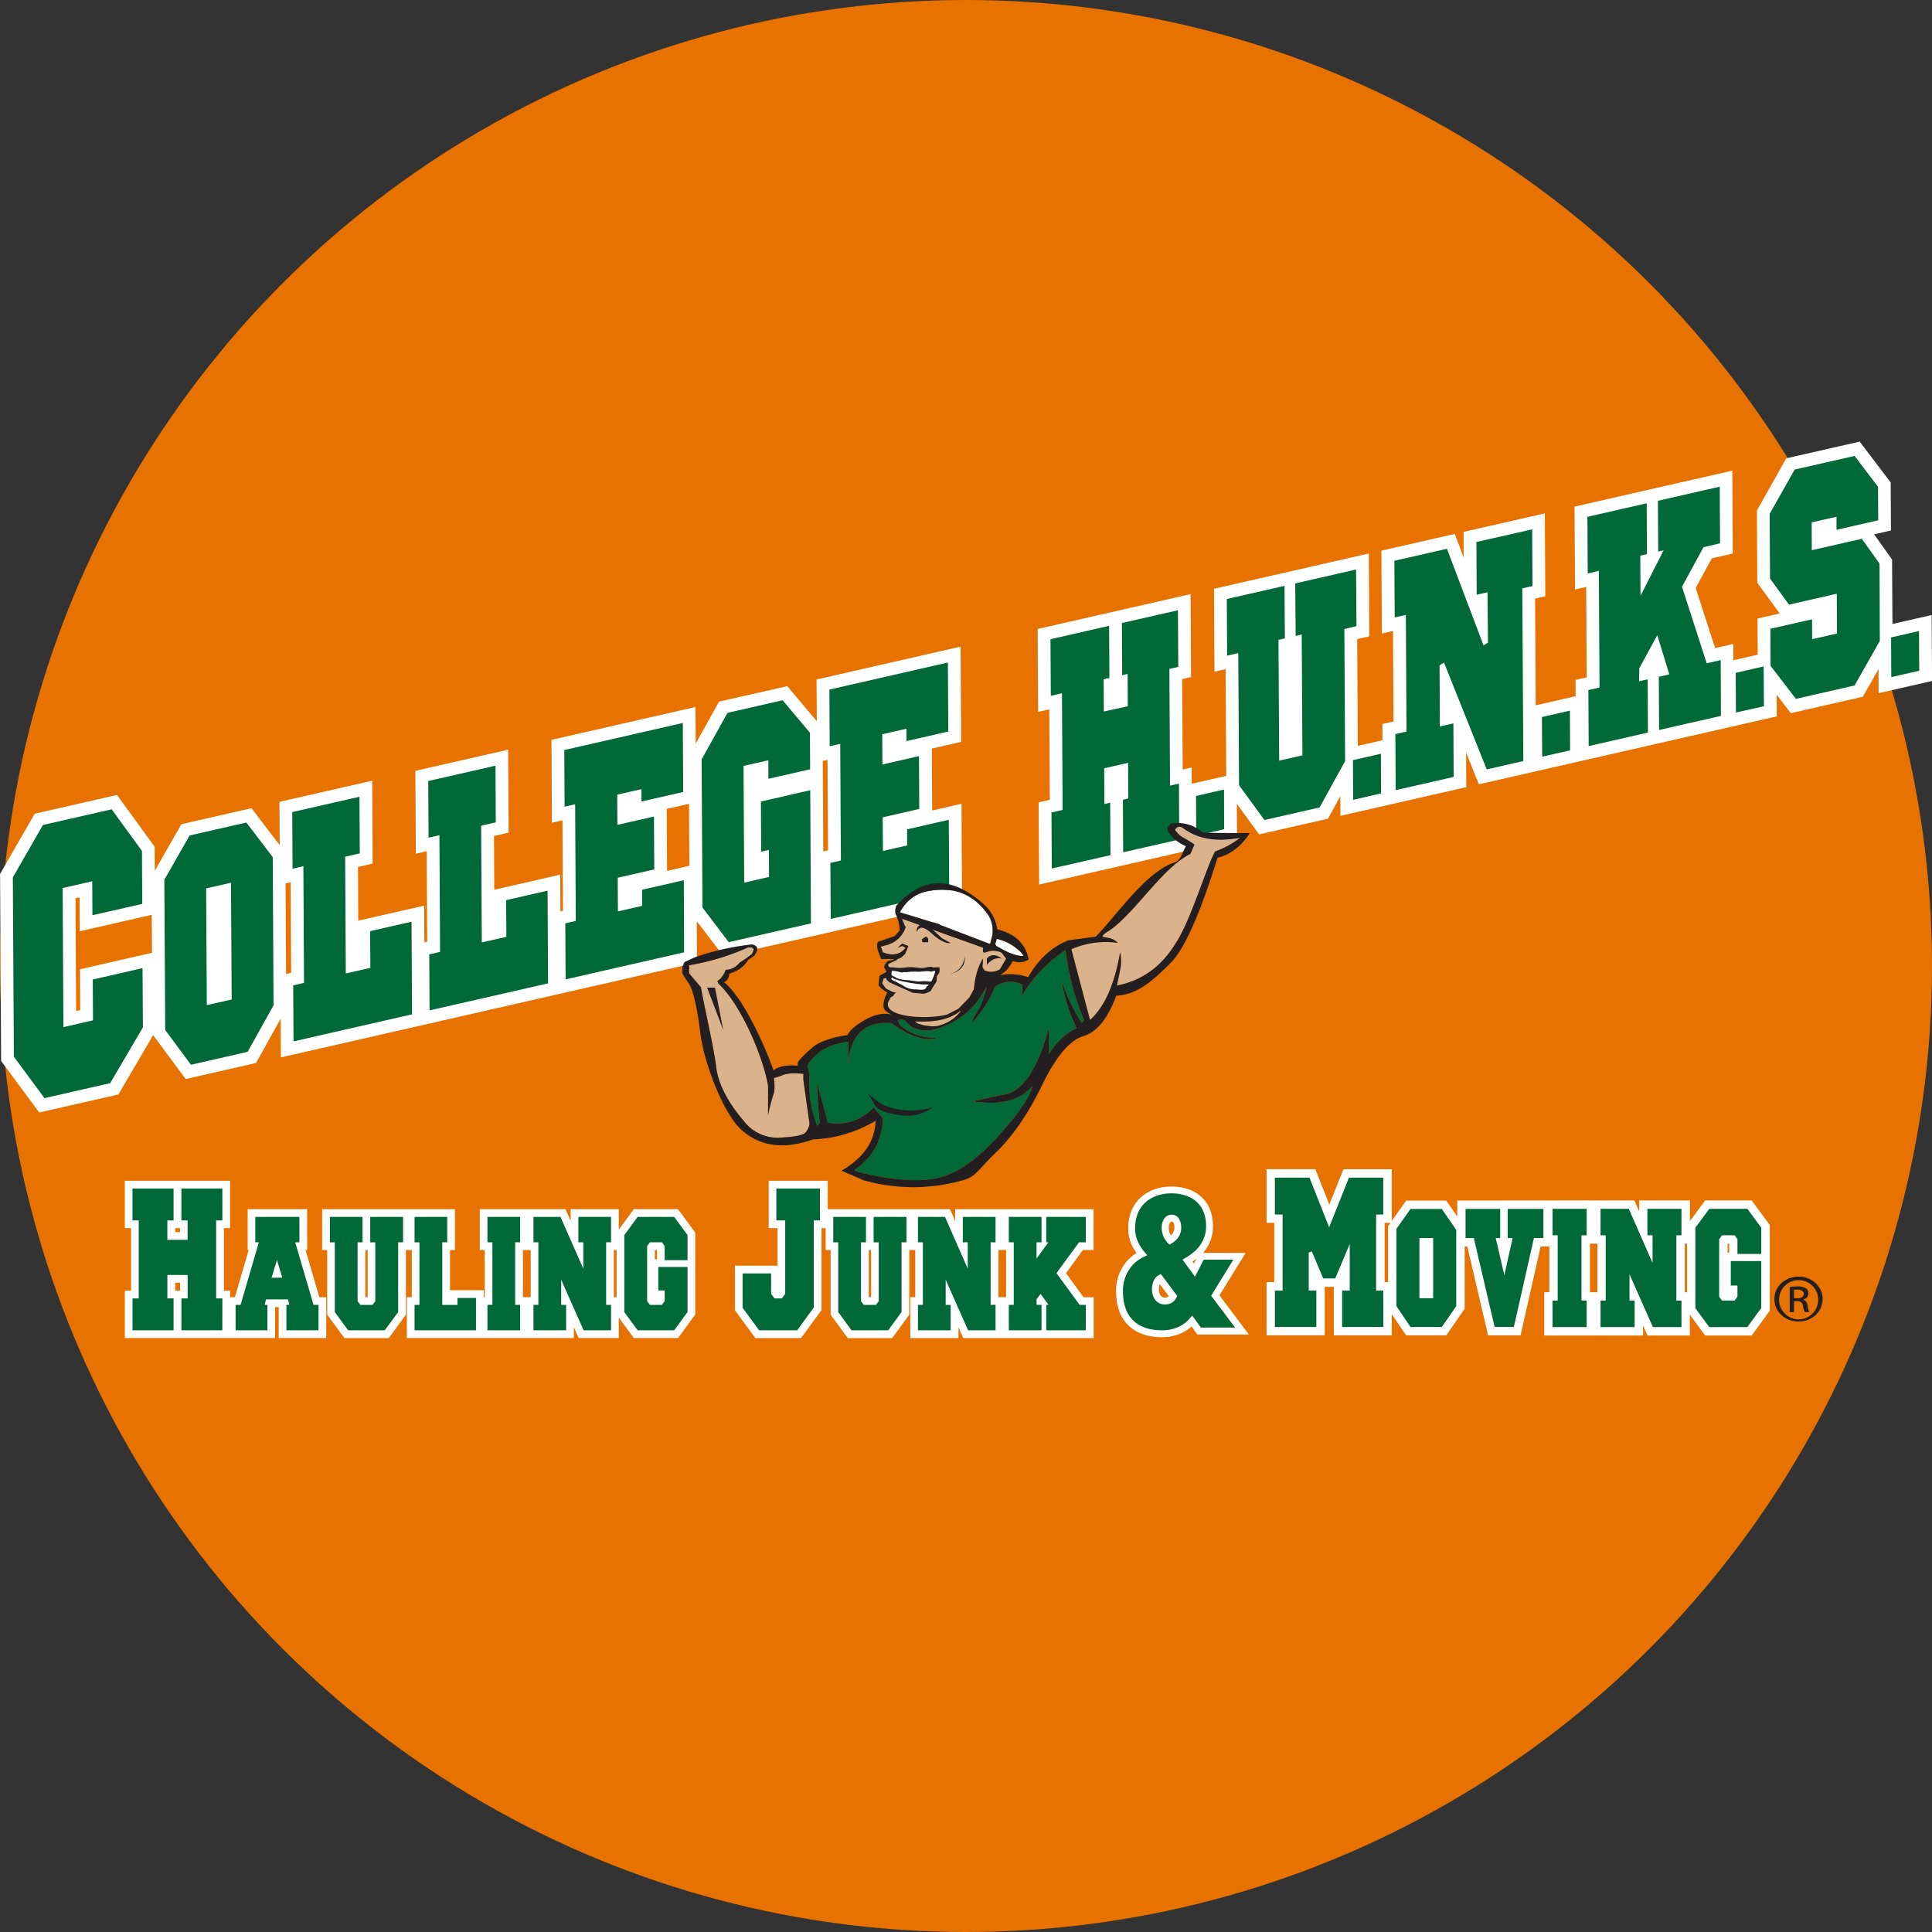 <svg xmlns="http://www.w3.org/2000/svg" width="70" height="70" fill="none"><rect width="100%" height="100%" fill="#333333" stroke="none"/><g clip-path="url(#a)"><circle cx="35" cy="35" r="35" fill="#E87200"/><g clip-path="url(#b)"><path fill="#fff" d="m33.774 29.367-.013-2.245 1.062-.243-.02-3.45-5.218 1.19.01 1.512-1.07-1.27-2.472.56-.846 1.52-.008-1.325-5.218 1.19.017 3.003.381-.087.019 3.277-.092.021-.008-1.33-2.39.547-.01-1.948.53-.12-.018-3.006-3.36.766.017 3.003.393-.09.019 3.278-.104.024-.007-1.33-2.388.542-.009-1.945.53-.121-.016-3.003-3.36.766.009 1.57-1.022-1.34-2.542.58-.962 1.686-.005-.87-1.364-1.876-2.982.68-1.255 2.183.039 6.776 1.38 1.865 2.868-.652 1.26-2.148 1.177 1.588 2.55-.58.892-1.603.008 1.4 15.076-3.438-.008-1.497.975 1.277 8.638-1.97-.02-3.562-1.063.245Zm-3.964-1.796.173-.039.02 3.278-.174.039-.015-2.676-.004-.602Zm-4.832 3.798-.809.185-.012-2.246.807-.184.014 2.245ZM10.55 35.246l-.185.042-.019-3.277.185-.042.019 3.277Zm-7.651-.13.008 1.482-.149.034-.023-4.087.148-.033.007 1.23 2.608-.596.011 1.376-2.61.595Zm67.088-12.832-1.42.324-.014-2.335-.65-.912.61-.14-.01-1.74L67.38 16l-2.66.606-1.065 1.891.015 2.618.812 1.112-.804.184.007 1.31-.882.2-.003-.589-.658.15-.703-2.178.583-1.076.759-.173-.017-3.002-5.715 1.302.017 3.003.405-.092.018 3.278-.404.091.003.59-1.446.33-.023-3.867.37-.085-.017-3.002-2.944.67.005.93-.325-.856-2.658.606.017 3.003.404-.093.018 3.279-.403.091.003.59-.893.203-.022-3.867.438-.1-.017-3.003-5.61 1.279.017 3.003.404-.092.023 3.867-1.252.285-.003-.589-.323.074-.019-3.278.323-.074-.017-3.003-5.541 1.263.017 3.003.404-.092.019 3.278-.405.092.018 2.978 7.17-1.635-.008-1.288.808 1.106 2.495-.568.448-.814.004.71 4.56-1.04-.007-1.255.461 1.152 10.795-2.46-.005-.784.513.667 2.611-.595.566-.999.005.87 1.936-.442-.014-2.389Z"/><path fill="#006937" d="m5.178 37.224-1.186 2.02-2.38.543-1.11-1.5-.037-6.498 1.09-1.898 2.491-.568 1.097 1.508.011 1.919-1.805.41-.007-1.23-1.073.245.029 5.039 1.072-.245-.008-1.48 1.802-.412.014 2.147Zm4.733-.8-.939 1.685-2.054.469-.932-1.26-.032-5.442.916-1.606 2.057-.468.955 1.254.029 5.368Zm-1.516-.21-.026-4.231-.9.205.024 4.229.902-.203Zm6.534.537-4.294.98-.012-2.03.392-.089-.023-4.229-.392.092-.011-2.052 2.435-.555.012 2.052-.53.12.023 4.23.89-.203-.009-1.33 1.501-.341.018 3.355Zm4.93-1.123-4.295.98-.011-2.03.392-.09-.024-4.228-.393.09-.012-2.052 2.437-.556.01 2.053-.53.122.024 4.228.89-.202-.008-1.33 1.501-.342.018 3.357Zm4.929-1.124-4.295.98-.011-2.03.38-.086-.023-4.229-.382.088-.011-2.052 4.294-.98.014 2.5-1.512.345v-.448l-.878.2.006 1.095 1.325-.303.011 1.916-1.325.302.008 1.22.877-.201v-.584l1.511-.345.01 2.612Zm4.594-1.048-2.978.68-.952-1.254-.031-5.369.938-1.685 1.997-.456.99 1.176.007 1.325-1.513.344v-.67l-.9.204.024 4.229.9-.206-.005-.98-.28.063-.01-1.816 1.788-.41.025 4.825Zm5.01-1.141-4.294.98-.012-2.03.381-.087-.024-4.228-.382.087-.01-2.052 4.293-.98.015 2.5-1.516.346v-.447l-.877.2.006 1.094 1.325-.302.01 1.915-1.324.302.007 1.219.877-.2v-.584l1.51-.345.015 2.612Zm8.335-1.898-2.032.463-.01-1.903.195-.044-.007-1.294-.866.198.007 1.293.21-.048.01 1.903-2.125.482-.012-2.03.404-.091-.024-4.229-.404.094-.012-2.051 2.124-.485.011 1.89-.209.047.007 1.168.868-.192-.006-1.169-.197.045-.01-1.89 2.03-.463.013 2.052-.323.074.024 4.228.323-.073.01 2.025Zm1.627-.374-1.012.234-.008-1.438 1.014-.233.006 1.437Zm4.794-7.356-.439.102.027 4.787-.926 1.68-1.997.455-.92-1.26-.028-4.788-.404.092-.011-2.052 2.091-.476.012 1.903-.231.053.025 4.377.842-.192-.025-4.378-.219.05-.017-1.902 2.205-.503.015 2.052Zm.89 6.06-1.011.232-.007-1.438 1.013-.231.006 1.438Zm5.486-7.514-.368.086.037 6.255-1.325.303-1.548-3.869-.162.098.012 2.214.489-.11.01 1.94-2.1.478-.012-2.03.404-.092-.024-4.228-.404.092-.012-2.052 1.905-.434 1.325 3.499.161-.1-.017-1.824-.391.09-.011-1.91 2.022-.46.01 2.055Zm1.364 5.953-1.012.23-.009-1.437 1.013-.23.008 1.437Zm5.464-1.248-2.24.51-.01-1.927.38-.087-.435-1.42-.652 1.195-.01.475.313-.07.01 1.928-2.147.49-.011-2.03.404-.092-.025-4.229-.402.096-.012-2.052 2.148-.49.01 1.84-.242.056.008 1.455.837-1.647-.196.045-.01-1.84 2.239-.511.012 2.052-.6.14-.779 1.434.895 2.773.507-.116.008 2.022Zm1.56-.35-1.016.228-.008-1.438 1.012-.231.011 1.441Zm4.197-2.367-.915 1.616-2.125.484-.918-1.197-.008-1.343 1.511-.342.004.72.9-.205-.008-1.442-1.731.395-.688-.945-.013-2.345.907-1.604 2.17-.494.85 1.12.007 1.212-1.512.345v-.474l-.9.206.005 1.007 1.813-.413.641.9.01 2.8Zm1.428 1.081-1.012.231-.008-1.438 1.012-.23.008 1.437Z"/><path fill="#fff" d="M36.113 34.017c.33.077.632.246.872.486.034.039.065.08.094.122a.084.084 0 0 1-.05.014l-.013.005a1.831 1.831 0 0 1-.503-.145 8.087 8.087 0 0 1-.419-.224l-.036-.07.055-.188Zm-2.494-1.73c.965-.176 1.703.13 2.213.915.079.142.123.302.13.465v.134c-.002.046-.009.091-.022.135l-.07.27-.061-.022-1.774-.68a.09.09 0 0 0 .013-.01l-.222-.07-.007.002-.112-.035-1.1-.338c.23-.429.57-.685 1.01-.766"/><path fill="#DAB38D" d="M32.233 36.21c-.017-.014.048-.065.038-.082.13-.028.066-.076.19-.154-.009 0-.137-.032-.137-.032-.26-.156-.168-.036-.312-.235a.34.34 0 0 1-.052-.084l.052-.17.202-.017-.057-.355.027-.14c.051-.063.366-.153.318-.185.186-.06.174-.08.295-.202l.112-.275-.229-.09-.161.158.161-.07.13.063c-.196.252-.47.31-.825.166l-.075-.202c.052-.015.101-.027.16-.046a.986.986 0 0 0 .74-.66l-.03-.051-.103-.26 2.898 1.035.04.018v.154l.05.022a.607.607 0 0 0 .12-.036.67.67 0 0 1 .507.04l.162.216-.233.392-.014.005c-.017.005-.036.018-.053.023-.14.064-.3.07-.444.018-.01 0-.014 0-.018-.005a.052.052 0 0 1-.027-.013l-.07-.114.023-.315c-.184.289-.293.658-.332 1.113l-.166.302-.395.406-.404.21c-.836.22-2.518.066-2.091-.546m-2.902 4.517a.632.632 0 0 1-.134.292c-.077.104-.368.167-.88.194a1.536 1.536 0 0 1-1.364-.598c-.602-.704-.937-1.365-1.006-1.983-.07-.621-.451-2.278-.55-2.864l-.427-.504v-.293a8.864 8.864 0 0 0 2.128-.637c.21-.03.26.04.14.235-.14.11-.285.211-.436.305l-.04.042a.628.628 0 0 1-.467.22c-.01.027-.023.054-.036.086a.703.703 0 0 1-.117.184.018.018 0 0 1-.004.01.246.246 0 0 1-.07.07.313.313 0 0 1-.077.058l.04.09c.844.793 1.646 2.734 1.799 3.71v1.067c.047-.242.107-.481.18-.717.058-.134.07-.35.031-.639.114-.026.225-.062.332-.108.161-.062.408-.076.736-.04v.216l.224 1.603h-.002Z"/><path fill="#006937" d="M39.192 37.066a6.945 6.945 0 0 1-.637-1.285 1.33 1.33 0 0 0-.079-.184 5.989 5.989 0 0 0 .529 1.657c-.382.175-.713.486-1.001.933v-.95c-.4 1.47-.928 2.276-1.58 2.41-.65.135-1.045.221-1.175.257 1.01.158 1.727-.031 2.161-.56-.07.36-.48.973-1.246 1.82-.767.847-1.486 1.35-2.162 1.509-.676.158-1.62.094-2.805-.185a1.057 1.057 0 0 1-.247-.095c.67-.45 1.015-1.075 1.037-1.873l-.332-.397c-.45.465-1 .653-1.661.555l-.39-1.446c.01.463.04.95.094 1.46l-.09.098a4.231 4.231 0 0 1-.279-1.794 5.55 5.55 0 0 0-.07-.404c.305-.482.795-.766 1.476-.848v.848c.058-1.078.575-1.589 1.55-1.526.598.428 1.082.617 1.465.58.108-.014.198-.018.28-.023-.09-.008-.198-.017-.319-.03a1.94 1.94 0 0 1-1.11-.458l-.07-.166c.014-.004.022-.01.036-.013a.222.222 0 0 1 .279.094.93.93 0 0 0 .22.175c.241.117.514.144.773.077.843-.216 1.48-.73 1.898-1.544-.01.053-.023.103-.032.158l-.027.107-.152.432-.238.384c-.005.008-.032.09-.08.238.136-.151.264-.31.38-.477a4.31 4.31 0 0 0 .462-.84.922.922 0 0 1 .997-.077l-.026.397a5.281 5.281 0 0 1 1.587-1.658c.1.876.326 1.733.669 2.545l-.085.099Z"/><path fill="#DAB38D" d="M44.026 30.85c-.274.482-.8 2.206-1.276 3.07-.476.865-1.138 1.562-2.282 1.79.053-.26.093-.445.115-.56a1.566 1.566 0 0 0 0-.649c-.196 1.163-.564 1.982-1.09 2.456l-.677-2.564c.53-.231 1.115-.31 1.687-.229a.653.653 0 0 0-.323-.177c-.089-.018-.17-.03-.242-.05a.361.361 0 0 1 .153-.156c.968-.58 1.982-2.325 3.037-2.84l.154-.336c-.01-.01-.014-.018-.023-.023a4.996 4.996 0 0 0-.377-.23.886.886 0 0 1-.31-.28c.07-.14.175-.153.32-.043.533.382 1.21.49 2.04.328-.274.21-.58.377-.906.495M25.62 35.784h.287l.3 1.54-.587-1.54Z"/><path fill="#231F20" d="M25.906 35.784h-.287l.587 1.54-.3-1.54Z"/><path fill="#DAB38D" d="M35.756 34.954v-.225c.14-.162.322-.162.542 0-.193-.045-.377.026-.542.225Z"/><path fill="#231F20" d="M35.756 34.729v.225c.166-.199.349-.27.543-.225-.22-.162-.404-.162-.543 0Zm-.808-.095s0 .546-.544.655c0 0 .617-.07.544-.655Z"/><path fill="#DAB38D" d="M33.364 37.117a.322.322 0 0 1-.21-.109c.714.04 1.255-.077 1.62-.364a.036.036 0 0 1 .032-.006.167.167 0 0 0-.023.032c-.014.014-.026.032-.039.045-.173.2-.4.347-.653.423-.174.07-.425.064-.762-.021.09.017.099.017.032 0"/><path fill="#231F20" d="M43.578 30.165a1.378 1.378 0 0 0-1.14-.328c-.149.117-.18.233-.085.346.16.21.372.375.615.477-.135.218-.175.512-.412.588-1.058.35-2.114 1.945-2.855 2.688l-1 .135c-.597.244-1.08.684-1.449 1.333a1.971 1.971 0 0 0-1.028-.07c.206-.117.369-.297.467-.513.03.01.06.017.09.023a.61.61 0 0 0 .488-.076c-.1-.564-.476-.933-1.136-1.096a1.472 1.472 0 0 0-.48-.9c-1.155-1.043-2.217-1.03-3.18.047a.222.222 0 0 0-.023.074c-.005.032-.014.064-.017.097-.002.033.01.065.007.098v.008c.099.194.151.408.154.626l-.18.194-.607.21v.008a.018.018 0 0 1-.005.006c-.073.186.053.407.122.605.004.01.465-.004.466.006.004.037-.197.044-.24.084-.065.065-.13.167-.11.22l.081.153-.25.147c-.018.044-.02.203-.041.343a.915.915 0 0 0 .317.255c-.264.567-.115.672.15.803-.295-.063-.61 0-.95.193-.342.194-.553.37-.642.555-.614.09-1.05.248-1.306.477-.256.23-.422.397-.498.519v.112c-.395-.036-.692.022-.876.17-.295-.86-1.089-2.628-1.789-3.196a.291.291 0 0 0 .125-.103.309.309 0 0 0 .059-.198c.036-.014.07-.033.108-.046.238-.078.442-.237.574-.45l.229-.167c.166-.225.134-.356-.081-.405a9.436 9.436 0 0 0-2.077.468l-.373.172-.076.166v.21c-.014.027.062.153.224.387.162.233.308.853.435 1.866.128 1.012.82 2.869 1.494 3.462.674.594 1.53.708 2.58.334.8-.029 1.58-.262 2.266-.676-.022.743-.431 1.347-1.234 1.81l.812.35a6.581 6.581 0 0 0 3.654-.023c.412-.126.551-.433 1.071-.928.646-.616 1.221-1.445 1.724-2.487.507-1.04 1-1.634 1.494-1.783.494-.15.894-.635 1.199-1.47.762-.035 1.321-.533 1.98-1.196.66-.662 1.326-2.63 1.69-3.8.028-.01.053-.013.082-.022.443-.135.803-.428 1.086-.874-.694 0-1.258 0-1.703-.018Zm-7.461 3.85c.33.077.632.245.872.486.033.038.065.079.094.12a.084.084 0 0 1-.05.015l-.014.005a1.828 1.828 0 0 1-.502-.145 8.126 8.126 0 0 1-.419-.224l-.036-.07.055-.188Zm-2.494-1.73c.965-.176 1.702.128 2.212.914.08.142.124.302.13.465v.135c0 .045-.008.09-.022.134-.022.091-.045.18-.07.27l-.06-.022-1.775-.68a.095.095 0 0 0 .014-.01l-.223-.07-.009.005-.112-.035-1.1-.338c.231-.428.572-.684 1.012-.765l.003-.003Zm-1.386 3.92c-.017-.014.048-.065.039-.083.13-.027.065-.075.189-.154-.009 0-.136-.031-.136-.031-.261-.157-.169-.037-.313-.235a.34.34 0 0 1-.052-.085l.052-.17.105-.008-.006.05.13.115V35.6l.824.37.4.037.009-.006.094-.022.07-.034.075-.034.1-.172.118-.182.007-.172c.017-.088.136-.08.094-.34l-.235.008c-.07-.075-.288.043-.48.017-.588-.082-.446.047-.979-.02-.14.008-.161-.043-.161-.076l.007-.037c.051-.063.367-.154.318-.185.186-.061.174-.08.295-.202l.112-.275-.229-.09-.16.157.16-.07.13.064c-.196.252-.47.31-.825.166l-.075-.202c.052-.015.102-.027.16-.046a.986.986 0 0 0 .74-.661l-.03-.05-.106-.257 2.899 1.036.04.018v.154l.05.022a.605.605 0 0 0 .12-.036.67.67 0 0 1 .506.04l.163.216-.233.392-.015.005c-.016.005-.035.018-.053.023-.14.064-.3.07-.444.018-.009 0-.014 0-.017-.005a.053.053 0 0 1-.027-.013l-.07-.114.022-.315c-.184.289-.292.658-.332 1.113l-.166.302-.394.406-.404.21c-.833.218-2.517.064-2.088-.548l.002-.006Zm1.13.909a.322.322 0 0 1-.21-.109c.715.041 1.256-.077 1.62-.364a.035.035 0 0 1 .032-.006.17.17 0 0 0-.022.032c-.014.014-.027.033-.04.045-.173.2-.399.347-.652.424-.174.07-.425.063-.762-.022.09.022.098.022.031.003l.003-.003Zm-4.037 3.615a.632.632 0 0 1-.135.292c-.076.105-.368.167-.88.194a1.536 1.536 0 0 1-1.364-.598c-.601-.704-.936-1.365-1.005-1.983-.07-.621-.452-2.278-.55-2.864l-.428-.504v-.293a8.862 8.862 0 0 0 2.128-.637c.21-.03.26.04.14.235-.14.11-.285.211-.435.306l-.04.04a.628.628 0 0 1-.468.221c-.009.027-.022.054-.035.086a.7.7 0 0 1-.118.184.017.017 0 0 1-.004.01.246.246 0 0 1-.07.07.311.311 0 0 1-.076.058l.04.09c.844.793 1.646 2.734 1.798 3.71v1.067c.048-.242.108-.481.18-.717.058-.134.07-.35.032-.639.113-.026.224-.062.332-.108.16-.062.408-.076.735-.04v.216l.225 1.603h-.002Zm9.863-3.663a6.991 6.991 0 0 1-.638-1.285 1.33 1.33 0 0 0-.078-.184 5.99 5.99 0 0 0 .475 1.54c.016.04.034.08.053.117-.382.175-.713.486-1.001.933v-.95c-.399 1.47-.928 2.276-1.579 2.41-.65.135-1.046.221-1.176.257 1.01.158 1.728-.031 2.161-.56-.07.36-.48.973-1.246 1.82-.767.847-1.485 1.35-2.162 1.509-.676.158-1.62.094-2.805-.185a1.062 1.062 0 0 1-.247-.095c.67-.45 1.015-1.075 1.037-1.873l-.332-.397c-.449.465-1 .653-1.66.555l-.39-1.446c.009.463.04.95.094 1.46l-.09.098a4.231 4.231 0 0 1-.28-1.794c0-.021-.021-.156-.069-.404.304-.482.794-.766 1.475-.847v.847c.058-1.078.575-1.589 1.551-1.526.597.428 1.082.617 1.465.58.108-.014.198-.018.278-.023-.09-.008-.197-.016-.318-.03a1.941 1.941 0 0 1-1.11-.457l-.07-.167c.014-.004.022-.01.036-.013a.222.222 0 0 1 .28.094c.063.07.138.129.22.175.24.117.514.144.772.077.843-.216 1.48-.73 1.899-1.544-.01.053-.023.103-.032.158l-.028.107-.152.432-.238.384c-.004.008-.031.09-.08.238.137-.151.264-.31.381-.477.185-.262.34-.544.462-.84a.92.92 0 0 1 .996-.077l-.026.397a5.283 5.283 0 0 1 1.587-1.658c.101.876.326 1.733.67 2.545l-.085.099Zm4.833-6.217c-.274.481-.8 2.206-1.276 3.07-.475.864-1.138 1.561-2.282 1.79l.116-.56a1.566 1.566 0 0 0 0-.65c-.197 1.163-.564 1.983-1.09 2.457l-.677-2.565c.53-.23 1.114-.31 1.687-.228a.653.653 0 0 0-.323-.177c-.09-.018-.17-.031-.243-.05a.361.361 0 0 1 .154-.156c.967-.581 1.982-2.325 3.037-2.84l.153-.337c-.01-.009-.014-.017-.023-.022a5.015 5.015 0 0 0-.377-.23.886.886 0 0 1-.31-.28c.07-.14.175-.153.32-.044.533.383 1.21.49 2.041.328-.275.21-.581.378-.907.495v-.001Z"/><path fill="#fff" d="M32.313 35.172a.377.377 0 0 1 .051.008h.055c.038.009.077.014.116.021.039.007.078.027.122.033.044.006.059-.017.103-.012.117.013.202-.024.298-.016.046 0 .12-.006.165 0 .127.015.355-.042.479-.008.07.019.121-.031.187-.016-.03.123-.075.242-.132.354-.041.049-.114.023-.165.018-.127-.014-.255.014-.383 0-.129-.014-.28-.041-.414-.048a.875.875 0 0 1-.175-.032.526.526 0 0 1-.16-.052.57.57 0 0 0-.07-.044.262.262 0 0 1-.075-.04c-.036-.04 0-.126 0-.174-.005 0-.006 0-.006.007"/><path fill="#231F20" d="m33.63 34.005-.077-.076-.156.103.026.108h.207v-.135Zm-.317-.482a.61.61 0 0 1 .363.078c.085.065.14.102.156.118l.121.113.171.154v.005l.325.179a.468.468 0 0 1-.265-.052c-.064-.03-.127-.07-.189-.102h.006a2.977 2.977 0 0 1-.148-.11l-.02-.018-.005-.004c-.256-.24-.428-.32-.517-.24a.16.16 0 0 0-.089.14.23.23 0 0 1 .09-.258"/><path fill="#fff" d="M32.313 35.38c.01.05.063.08.109.095.046.014.097.03.147.049.09.024.182.044.274.059.065.016.13.028.197.037.053.006.152.026.206.03.054.002.115.013.169.017a.855.855 0 0 0 .14 0c.108-.007-.006.02.102 0-.048.047 0 .029-.059.062-.058.033-.026.07-.08.101-.1.059-.243.015-.35.018a.842.842 0 0 1-.358-.083c-.048-.022-.084-.056-.13-.08-.045-.026-.092-.046-.139-.07a1.28 1.28 0 0 0-.15-.08.194.194 0 0 1-.106-.079c.023-.004.036-.036.043-.055"/><path fill="#231F20" d="M31.44 39.62c.094.137.18.278.26.424.09.157.348.27.785.338l.055.009a1.607 1.607 0 0 0 1.244-.258c-.652.167-1.255.132-1.82-.117a4.977 4.977 0 0 1-.524-.396Zm33.73 6.635c.483 0 .867.36.867.812 0 .452-.384.815-.871.815s-.877-.356-.877-.815c0-.46.395-.812.877-.812h.004Zm-.004.126a.707.707 0 0 0-.706.712.712.712 0 0 0 .708.71.706.706 0 0 0 .708-.71.712.712 0 0 0-.706-.712h-.004ZM65 47.541h-.154v-.91a2.17 2.17 0 0 1 .28-.022.541.541 0 0 1 .306.07.208.208 0 0 1 .09.187.233.233 0 0 1-.194.22v.007c.088.014.147.086.167.22a.729.729 0 0 0 .061.225h-.164a.636.636 0 0 1-.07-.233c-.022-.115-.086-.159-.209-.159h-.11l-.003.394Zm0-.502h.114c.13 0 .24-.044.24-.158 0-.078-.064-.157-.24-.157a.746.746 0 0 0-.114.007v.308Z"/><path fill="#fff" d="M11.07 45.291h.059v-1.48H8.973v1.48h.037l-.5 1.708h-.173v-.236h-.225v-2.266h.225v-1.715H4.523v1.715h.226v2.267h-.226v1.716h5.445v-1.12h.13v1.12h1.723V47h-.25l-.5-1.708Zm-4.722-.794h.176v.145h-.176v-.145Zm.176 2.267h-.176v-.289h.176v.288Z"/><path fill="#fff" d="m22.964 43.81-.544.744v-.743h-1.744v.424l-.186-.424h-3.106v1.48h.178v1.708h-.034v-.253h-1.223v-1.455h.178v-1.48h-4.811v1.48h.184v2.342l.623.85h1.608l.62-.85v-2.342h.213v1.708h-.179v1.481h6.051v-.393l.174.393h1.454v-.744l.544.744h1.604l.621-.85v-2.974l-.622-.845h-1.603Zm-9.727 1.481h.083v1.708h-.084l.001-1.708Zm10.49.336v-.336h.078v.336h-.077Zm-4.498 1.372h-.282V45.29h.282v1.708Zm3.012-1.708h.102v1.708h-.102V45.29Zm17.382 0v-1.48h-5.015v.425l-.187-.425h-4.43v-1.029h-2.139v1.715h.32v1.36h-1.544v1.617l.738 1.006h1.661l.738-1.015v-2.968h.15v.794h.18v2.342l.622.85h1.609l.619-.85v-2.342h.215v1.708h-.177v1.481h1.744v-.391l.173.391h4.726V47h-.367l-.636-.87.613-.84.387.002Zm-8.146 0h.084v1.708h-.084V45.29Zm4.976 1.708h-.279V45.29h.279v1.708Z"/><path fill="#006937" d="M6.798 47.043v-.848h-.734v.848h.225V48.2H4.801v-1.157h.226v-2.826H4.8v-1.155h1.488v1.155h-.225v.704h.734v-.704h-.225v-1.155h1.484v1.155h-.225v2.826h.225V48.2H6.573v-1.157h.225Zm4.05-2.952v.92h-.152l.664 2.267h.18v.922h-1.164v-.922h.105l-.045-.198h-.798l-.05.199h.1v.921H8.536v-.922h.18l.663-2.267h-.13v-.92h1.598ZM9.84 46.294h.39l-.196-.64-.194.64Zm4.586 1.245-.485.661h-1.327l-.484-.661v-2.527h-.178v-.921h1.184v.92h-.18v2.132l.101.136h.44l.101-.136v-2.131h-.184v-.921h1.19v.92h-.178v2.528Zm1.598-2.527v2.267h.55v-.253h.673V48.2H15.02v-.922h.178v-2.266h-.178v-.921h1.184v.92h-.179Zm2.821 3.188h-1.184v-.922h.179v-2.266h-.179v-.921h1.184v.92h-.179v2.267h.18v.922Zm2.301 0-.813-1.834v.913h.179v.921h-1.184v-.922h.178v-2.266h-.178v-.921h.98l.826 1.877v-.956h-.179v-.921h1.184v.92h-.178v2.267h.178v.922h-.993Zm3.764-2.294v1.632l-.484.662h-1.322l-.484-.66v-2.79l.483-.66h1.323l.484.658v.911h-.828v-.51l-.094-.137h-.441l-.1.136v1.995l.1.136h.436l.1-.138v-.385h-.231v-.85h1.058Zm4.574-1.689v3.157l-.6.826h-1.379l-.6-.817v-1.245h1.034v.74l.122.165h.266l.122-.16v-2.666h-.32v-1.155h1.581v1.155h-.226Zm3.18 3.322-.483.661h-1.327l-.483-.661v-2.527h-.18v-.921h1.185v.92h-.18v2.132l.101.136h.442l.1-.136v-2.131h-.186v-.921h1.19v.92h-.179v2.528Zm2.412.661-.812-1.834v.913h.18v.921h-1.185v-.922h.178v-2.266h-.178v-.921h.98l.825 1.877v-.956h-.179v-.921h1.185v.92h-.178v2.267h.178v.922h-.994Zm2.48-.922h.18v.922h-1.184v-.922h.178v-2.266h-.178v-.921h1.184v.92h-.18v.587l.431-.586h-.08v-.921h1.435v.92h-.247l-.817 1.118.84 1.15h.224v.921h-1.435v-.922h.085l-.29-.397-.145.193v.205Zm5.628.59c-.125.141-.28.254-.454.329-.201.087-.418.13-.637.126-.48 0-.856-.13-1.127-.393-.27-.262-.406-.644-.406-1.145a1.486 1.486 0 0 1 .231-.835c.14-.222.339-.4.574-.513a1.806 1.806 0 0 1-.259-.41 1.266 1.266 0 0 1-.105-.531 1.5 1.5 0 0 1 .109-.583c.067-.166.17-.314.3-.435.133-.12.288-.212.456-.27a1.67 1.67 0 0 1 .576-.096c.188-.002.375.027.553.085.162.052.31.137.438.25a1.1 1.1 0 0 1 .287.407 1.481 1.481 0 0 1 .031.989 1.375 1.375 0 0 1-.43.618 2.515 2.515 0 0 1-.301.21l.252.344.259-.506h1.374l-.875 1.426.966 1.285H43.44l-.257-.353Zm-1.161-1.546a.299.299 0 0 0-.112.14.573.573 0 0 0-.049.245.51.51 0 0 0 .087.306.294.294 0 0 0 .256.123.347.347 0 0 0 .189-.046.337.337 0 0 0 .112-.123l-.483-.645Zm.434-2.184a.192.192 0 0 0-.178.102.47.47 0 0 0-.06.242.666.666 0 0 0 .175.456.559.559 0 0 0 .203-.19.477.477 0 0 0 .077-.264.512.512 0 0 0-.053-.246.174.174 0 0 0-.164-.1Z"/><path fill="#fff" d="M42.095 48.449c-.511 0-.92-.144-1.213-.429-.293-.284-.444-.7-.444-1.235-.007-.319.08-.632.252-.901.124-.196.291-.361.488-.484a2.01 2.01 0 0 1-.184-.318 1.384 1.384 0 0 1-.116-.583c-.003-.216.037-.43.118-.63.074-.183.188-.347.332-.48.145-.13.314-.23.497-.296.199-.07.408-.104.619-.102.201-.002.401.03.593.091.177.058.34.151.48.275.14.125.25.281.32.456.076.196.114.406.11.617a1.397 1.397 0 0 1-.359.963h1.546l-.95 1.54 1.066 1.419h-1.868l-.21-.291a1.503 1.503 0 0 1-.39.251c-.216.094-.45.14-.687.137Zm.349-5.211a1.573 1.573 0 0 0-.535.087 1.228 1.228 0 0 0-.413.246c-.117.108-.21.242-.27.39-.067.17-.1.352-.098.535-.003.164.029.327.094.478.062.138.143.266.24.382l.105.125-.147.07a1.279 1.279 0 0 0-.523.468c-.143.23-.216.496-.209.767 0 .463.124.818.368 1.055.244.236.595.358 1.04.358.2.003.4-.036.585-.116.157-.067.298-.169.412-.297l.103-.12.314.434h1.24l-.868-1.153.803-1.307h-1.072l-.316.618-.453-.62.118-.07c.1-.058.196-.125.286-.199a1.248 1.248 0 0 0 .391-.562c.04-.123.06-.25.06-.38a1.362 1.362 0 0 0-.093-.521.986.986 0 0 0-.254-.365 1.122 1.122 0 0 0-.394-.224 1.608 1.608 0 0 0-.513-.08h-.001Zm.761 2.472.053.07.09-.174a1.473 1.473 0 0 1-.142.104Zm-.999 1.552a.418.418 0 0 1-.357-.176.638.638 0 0 1-.11-.378.71.71 0 0 1 .06-.299.414.414 0 0 1 .165-.196l.095-.054.596.798-.038.07a.432.432 0 0 1-.41.234Zm-.185-.736a.468.468 0 0 0-.032.182.386.386 0 0 0 .064.233.166.166 0 0 0 .153.07.23.23 0 0 0 .121-.026.134.134 0 0 0 .023-.018l-.33-.44Zm.348-1.43-.07-.074a.792.792 0 0 1-.209-.54.597.597 0 0 1 .077-.306.322.322 0 0 1 .287-.164.298.298 0 0 1 .274.165c.048.094.072.199.07.305a.611.611 0 0 1-.098.335.698.698 0 0 1-.247.231l-.084.048Zm.09-.833a.07.07 0 0 0-.07.04.351.351 0 0 0-.041.179c-.001.099.025.196.076.28a.44.44 0 0 0 .07-.085.355.355 0 0 0 .057-.199.399.399 0 0 0-.038-.186.051.051 0 0 0-.054-.03Zm19.322-.77-.55.75v-.75h-1.84v.397l-.175-.397H57.69l-4.89.005v.578l-.4-.578h-1.45l-.524.738v-1.872h-1.75l-.513 1.28-.506-1.281h-1.767v1.944h.279v2.146h-.28v1.928h2.108v-1.755h.33v1.757h2.099v-.77l.52.77H52.4l.668-.965v-2.256h.095l.753 3.22h1.177l.727-3.22h.317v1.656h-.186v1.57h3.58v-.366l.162.365h1.534v-.754l.553.754h1.687l.654-.896v-3.11l-.655-.888h-1.686Zm-11.487.93v2.03h-.126v-2.145h.21l-.084.115Zm7.583 2.395h-.27v-1.757h.27v1.757Zm3.248 0h-.082v-1.757h.082v1.757Zm1.526-1.431h-.057v-.326h.057v.326Z"/><path fill="#006937" d="M50.121 48.08h-1.493v-1.321h.275v-1.685l-.525 1.247h-.436l-.411-.98-.113.041v1.377h.276v1.32h-1.503v-1.32h.28v-2.754h-.28v-1.337h1.255l.711 1.799.718-1.799h1.243v1.337h-.258v2.754h.258l.003 1.32Zm2.642-.757-.523.756h-1.135l-.51-.756v-2.8l.51-.719h1.135l.523.758v2.76Zm-.837-.287v-2.178h-.497v2.178h.497Zm3.996-2.178h-.345l-.727 3.22h-.697l-.753-3.22h-.3v-1.056h1.255v1.056h-.162l.312 1.345.3-1.345h-.179v-1.056h1.296v1.056Zm1.566 3.225h-1.235v-.96h.185v-2.366h-.185v-.96h1.235v.96H57.3v2.366h.187v.96Zm2.4 0-.848-1.913v.953h.186v.96h-1.235v-.96h.187v-2.366h-.187v-.96h1.023l.861 1.959v-.999h-.187v-.96h1.235v.96h-.185v2.366h.185v.96h-1.035Zm3.926-2.392v1.701l-.505.691h-1.38l-.504-.688v-2.91l.505-.688h1.38l.504.685v.951h-.863V44.9l-.099-.143h-.46l-.103.143v2.081l.103.142h.456l.103-.144v-.402h-.241v-.886h1.104Z"/></g></g><defs><clipPath id="a"><path fill="#fff" d="M0 0h70v70H0z"/></clipPath><clipPath id="b"><path fill="#fff" d="M0 16h70v37.081H0z"/></clipPath></defs></svg>
